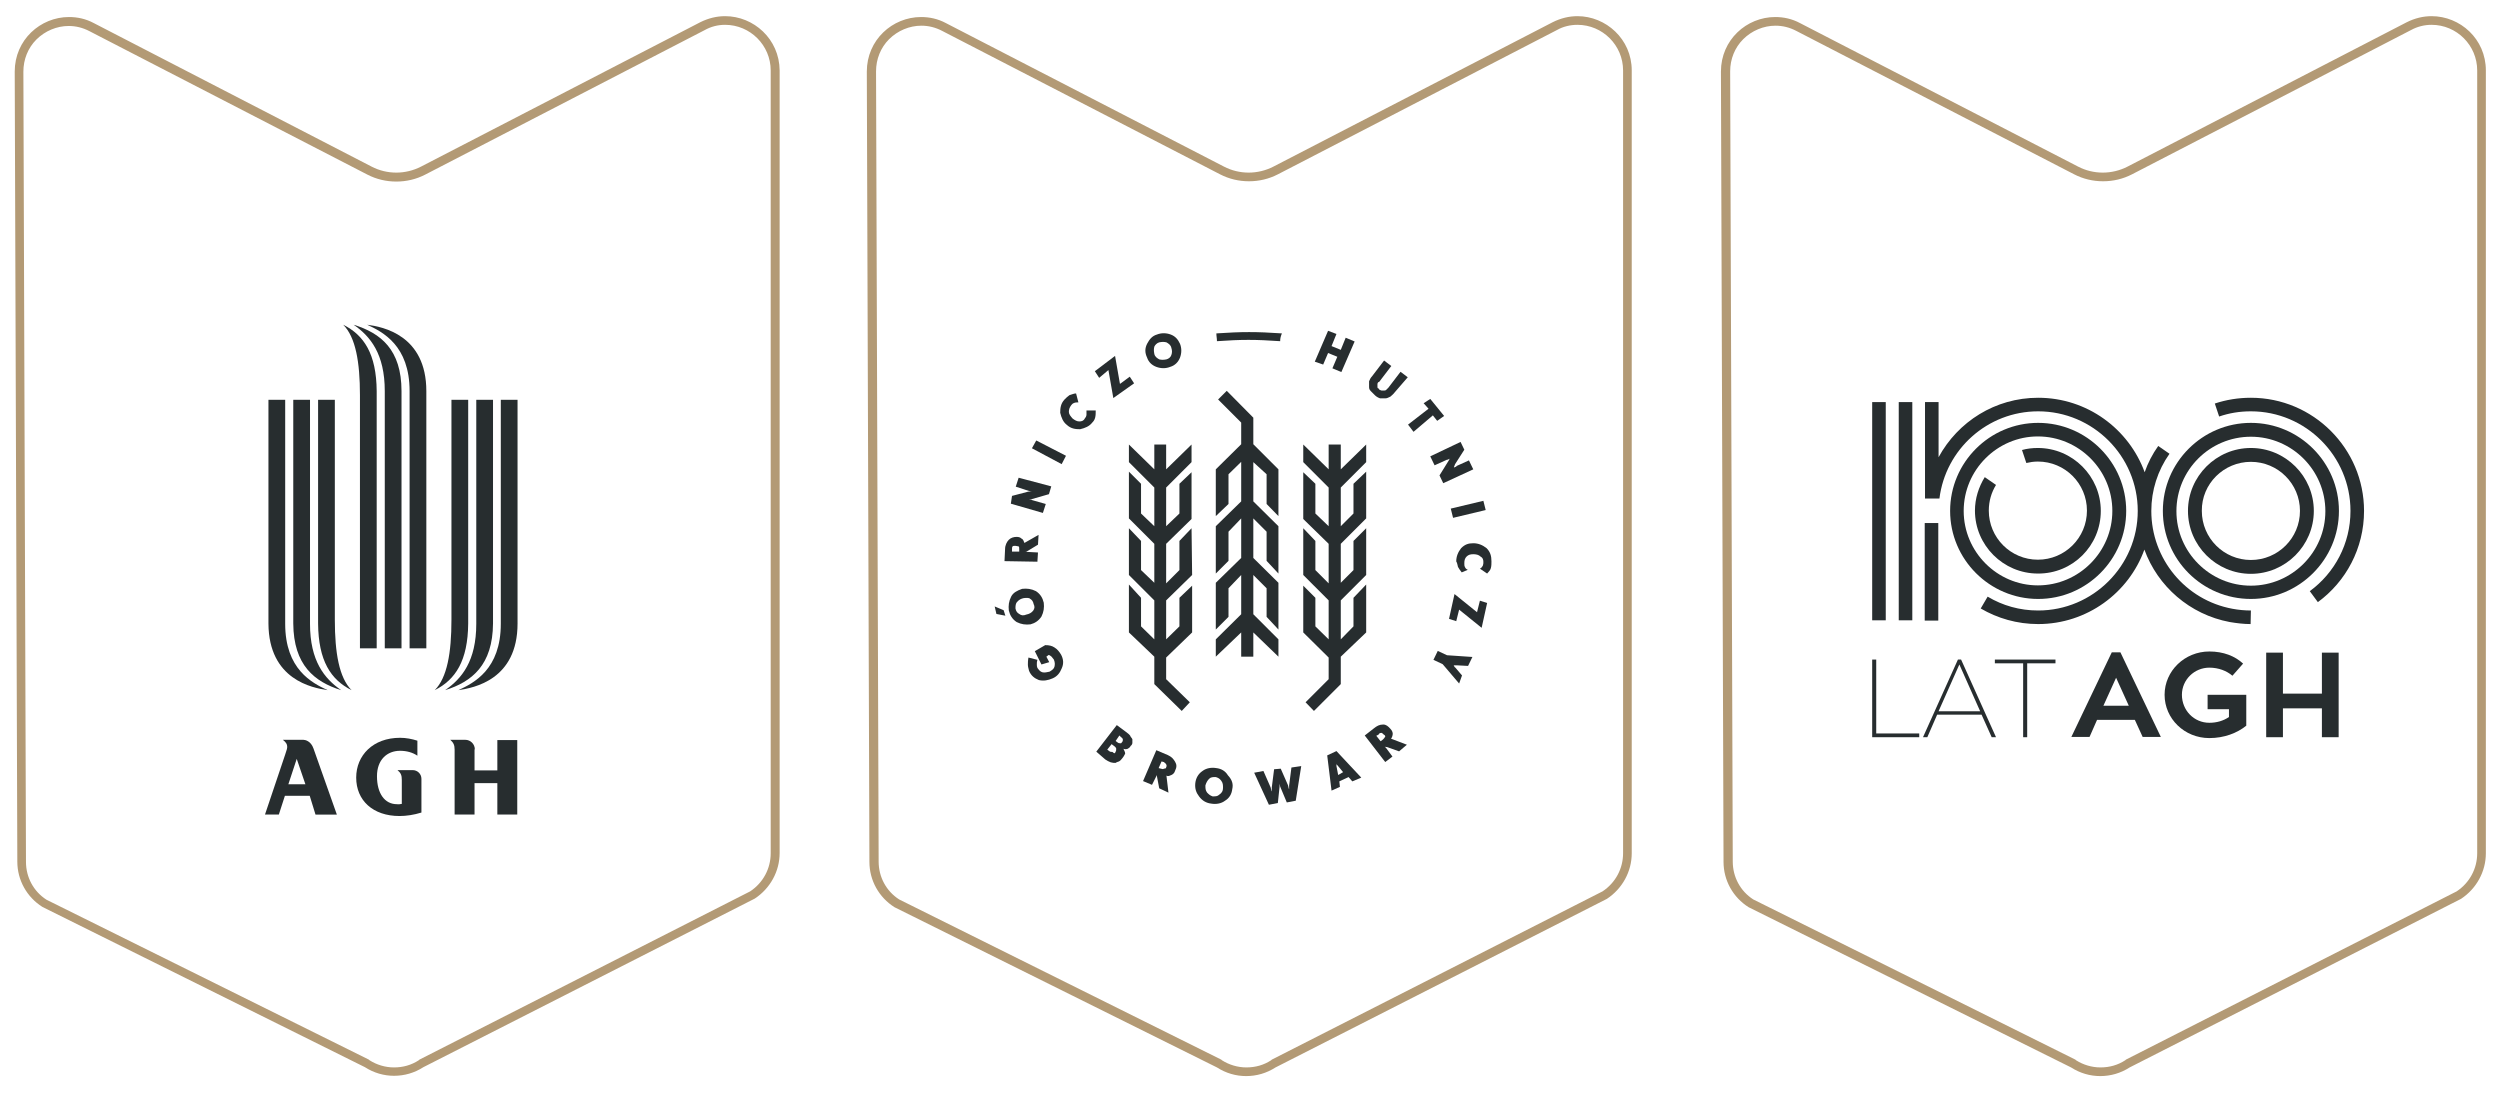 <?xml version="1.0" encoding="utf-8"?>
<!-- Generator: Adobe Illustrator 26.4.1, SVG Export Plug-In . SVG Version: 6.00 Build 0)  -->
<svg version="1.1" id="Warstwa_1" xmlns="http://www.w3.org/2000/svg" xmlns:xlink="http://www.w3.org/1999/xlink" x="0px" y="0px"
	 viewBox="0 0 866.1 378.7" style="enable-background:new 0 0 866.1 378.7;" xml:space="preserve">
<style type="text/css">
	.st0{fill:#272D2F;}
	.st1{fill:#B39A75;}
</style>
<g>
	<path class="st0" d="M109.3,282.2h7.4c0,0-8.1-22.9-8.1-22.9c-0.9-2.6-2.9-3-3.5-3h-7.1c1.1,0.9,1.5,1.5,1.5,2.4
		c0,0.5-0.1,1-0.7,2.7l-7,20.8h4.8l2.1-6.5h8.6L109.3,282.2z M105.8,271.7h-5.9l2.9-8.8L105.8,271.7z"/>
	<path class="st0" d="M139.2,278.5v-8.3c0-1.6-0.3-2.4-1.5-3.4l5.3,0c1.6,0,3,1.3,3,3v11.7c-2.6,0.8-5.2,1.2-7.6,1.2
		c-9.2,0-15-5.4-15-13.3c0-7.7,5.8-13.8,15.2-13.8c2.1,0,4.1,0.4,6,1v5.2c-1.6-1.1-3.7-1.7-6-1.7c-4.5,0-8,3.1-8,8.8
		c0,6,2.7,9.7,6.9,9.7C138.1,278.7,138.6,278.6,139.2,278.5"/>
	<path class="st0" d="M164.5,259.6c0-1.8-1.5-3.3-3.3-3.3h-5.2c1.1,1,1.5,1.8,1.5,3.4v22.5h6.9v-10.9h7.9v10.9h6.9v-25.8h-6.9v10.5
		h-7.9V259.6z"/>
	<path class="st0" d="M154.2,239.1c5.8-4,10.8-10.1,10.8-23v-77.6h5.8V216C170.7,230.4,163.5,236.2,154.2,239.1"/>
	<path class="st0" d="M158.8,239.1c5.4-2.5,14.7-7.2,14.7-23v-77.6h5.8V216C179.3,235.5,164.2,238.3,158.8,239.1"/>
	<path class="st0" d="M150.6,239.1c4.3-4.3,5.8-12.9,5.8-24.4v-76.2h5.8V216C162.1,228.9,157.8,235.5,150.6,239.1"/>
	<path class="st0" d="M122.5,112.5c5.8,4,10.8,10.1,10.8,23v89.1h5.8v-89.1C139.1,121.1,131.9,115.4,122.5,112.5"/>
	<path class="st0" d="M127.2,112.5c5.4,2.5,14.7,7.2,14.7,23v89.1h5.8v-89.1C147.7,116.1,132.6,113.2,127.2,112.5"/>
	<path class="st0" d="M118.9,112.5c4.3,4.3,5.8,12.9,5.8,24.4v87.7l5.8,0v-89.1C130.4,122.6,126.1,116.1,118.9,112.5"/>
	<path class="st0" d="M118.2,239.1c-5.8-4-10.8-10.1-10.8-23v-77.6h-5.8V216C101.7,230.4,108.9,236.2,118.2,239.1"/>
	<path class="st0" d="M113.5,239.1c-5.4-2.5-14.7-7.2-14.7-23v-77.6h-5.8V216C93.1,235.5,108.2,238.3,113.5,239.1"/>
	<path class="st0" d="M121.8,239.1c-4.3-4.3-5.8-12.9-5.8-24.4v-76.2h-5.8V216C110.3,228.9,114.6,235.5,121.8,239.1"/>
</g>
<g>
	<polygon class="st0" points="664.9,254.1 664.9,255.4 648.6,255.4 648.6,228.5 650,228.5 650,254.1 	"/>
	<path class="st0" d="M686.5,247.6h-15.4l-3.4,7.8h-1.5l12.1-26.9h1.1l12.1,26.9h-1.5L686.5,247.6z M671.6,246.4H686l-7.2-16.2
		L671.6,246.4z"/>
	<polygon class="st0" points="712.1,229.8 702.3,229.8 702.3,255.4 700.9,255.4 700.9,229.8 691.1,229.8 691.1,228.5 712.1,228.5 	
		"/>
	<path class="st0" d="M739.6,249.4h-13.1l-2.6,5.9h-6.3l14-29.3h3l14,29.3h-6.3L739.6,249.4z M728.7,244.5h8.8l-4.4-9.7L728.7,244.5
		z"/>
	<g>
		<path class="st0" d="M778.2,240.7v10.7c-3.2,2.6-7.7,4.3-12.8,4.3c-8.6,0-15.5-6.7-15.5-15c0-8.3,7-15,15.5-15
			c4.9,0,8.9,1.6,11.7,4.2l-3.7,4.2c-2-1.7-4.8-2.8-8-2.8c-5.2,0-9.5,4.2-9.5,9.4c0,5.4,4.2,9.7,9.5,9.7c2.6,0,4.9-0.7,6.8-2v-2.7
			h-7.4v-5H778.2z"/>
		<polygon class="st0" points="810.2,226.1 810.2,255.4 804.4,255.4 804.4,245.4 790.9,245.4 790.9,255.4 785.1,255.4 785.1,226.1 
			790.9,226.1 790.9,240.3 804.4,240.3 804.4,226.1 		"/>
		<rect x="666.8" y="181.2" class="st0" width="4.7" height="33.8"/>
		<rect x="648.6" y="139.3" class="st0" width="4.7" height="75.6"/>
		<rect x="657.8" y="139.3" class="st0" width="4.7" height="75.6"/>
		<path class="st0" d="M779.8,137.8c-4.4,0-8.6,0.7-12.5,2l1.5,4.5c3.5-1.2,7.1-1.8,11-1.8c19,0,34.5,15.5,34.5,34.5
			c0,11.4-5.5,21.5-14.1,27.8l2.8,3.8c9.7-7.1,16-18.6,16-31.6C819,155.4,801.4,137.8,779.8,137.8"/>
		<path class="st0" d="M779.8,207.5c16.8,0,30.5-13.7,30.5-30.5c0-16.8-13.7-30.5-30.5-30.5c-16.8,0-30.5,13.7-30.5,30.5
			C749.3,193.8,762.9,207.5,779.8,207.5 M779.8,151.3c14.2,0,25.8,11.6,25.8,25.8c0,14.2-11.6,25.8-25.8,25.8
			c-14.2,0-25.8-11.6-25.8-25.8C754,162.8,765.6,151.3,779.8,151.3"/>
		<path class="st0" d="M779.8,198.8c12,0,21.8-9.8,21.8-21.8c0-12-9.8-21.8-21.8-21.8c-12,0-21.8,9.8-21.8,21.8
			C758,189,767.8,198.8,779.8,198.8 M779.8,160c9.4,0,17,7.6,17,17c0,9.4-7.6,17-17,17c-9.4,0-17-7.6-17-17
			C762.7,167.6,770.4,160,779.8,160"/>
		<path class="st0" d="M779.8,211.5c-2.1,0-4.3-0.2-6.4-0.6c-16.3-3-28.1-17.3-28.1-33.9v0v0c0-7.1,2.2-14,6.3-19.8l-3.9-2.7
			c-2,2.8-3.6,5.9-4.7,9.1c-5.5-15-19.9-25.8-36.9-25.8c-14.9,0-27.8,8.3-34.5,20.6v-19.1h-4.7v33.4h0.2h4.5h0.3
			c2.1-17,16.6-30.2,34.2-30.2c19,0,34.5,15.5,34.5,34.5v0v0c0,19-15.5,34.5-34.5,34.5c-6.4,0-12.3-1.7-17.5-4.8l-2.4,4.1
			c5.8,3.4,12.6,5.4,19.9,5.4c16.9,0,31.4-10.8,36.8-25.8c4.6,12.7,15.7,22.5,29.6,25.1c2.4,0.4,4.8,0.7,7.2,0.7h0L779.8,211.5
			C779.8,211.5,779.8,211.5,779.8,211.5"/>
		<path class="st0" d="M736.6,177c0-16.8-13.7-30.5-30.5-30.5c-16.8,0-30.5,13.7-30.5,30.5c0,16.8,13.7,30.5,30.5,30.5
			C722.9,207.5,736.6,193.8,736.6,177 M680.3,177c0-14.2,11.6-25.8,25.7-25.8c14.2,0,25.8,11.6,25.8,25.8
			c0,14.2-11.6,25.8-25.8,25.8C691.9,202.8,680.3,191.2,680.3,177"/>
		<path class="st0" d="M727.8,177c0-12-9.8-21.8-21.8-21.8c-1.9,0-3.7,0.2-5.5,0.7l1.5,4.5c1.3-0.3,2.6-0.5,4-0.5
			c9.4,0,17,7.6,17,17c0,9.4-7.6,17-17,17c-9.4,0-17-7.6-17-17c0-3.3,0.9-6.3,2.5-8.9l-3.9-2.7c-2.1,3.4-3.4,7.4-3.4,11.6
			c0,12,9.8,21.8,21.8,21.8C718.1,198.8,727.8,189,727.8,177"/>
	</g>
</g>
<g>
	<g>
		<g>
			<g>
				<g>
					<g>
						<polygon class="st0" points="408.6,167.6 408.6,177.9 404,182.3 404,168.9 412.8,160.1 412.8,154 404,162.6 404,154 
							399.9,154 399.9,162.6 391.1,154 391.1,160.1 399.9,168.9 399.9,182.3 395.3,177.9 395.3,167.6 391.1,163.4 391.1,179.6 
							399.9,188.4 399.9,201.9 395.3,197.5 395.3,187.4 391.1,183 391.1,199.2 399.9,208 399.9,221.5 395.3,217 395.3,207.1 
							391.1,202.5 391.1,219.1 399.9,227.5 399.9,237 409.4,246.3 412.2,243.3 404,235.3 404,227.8 413,219.1 413,202.9 
							408.6,207.1 408.6,217 404,221.5 404,208 413,199.2 412.8,183 408.6,187.4 408.6,197.5 404,202.1 404,188.4 412.8,179.8 
							412.8,163.6 						"/>
					</g>
					<g>
						<polygon class="st0" points="455.7,167.6 455.7,177.9 460.3,182.3 460.3,168.9 451.5,160.1 451.5,154 460.3,162.6 460.3,154 
							464.5,154 464.5,162.6 473.3,154 473.3,160.1 464.5,168.9 464.5,182.3 468.9,177.9 468.9,167.6 473.3,163.4 473.3,179.6 
							464.5,188.4 464.5,201.9 468.9,197.5 468.9,187.4 473.3,183 473.3,199.2 464.5,208 464.5,221.5 468.9,217 468.9,207.1 
							473.3,202.5 473.3,219.1 464.5,227.5 464.5,237 455.2,246.3 452.3,243.3 460.3,235.3 460.3,227.8 451.5,219.1 451.5,202.9 
							455.7,207.1 455.7,217 460.3,221.5 460.3,208 451.5,199.2 451.5,183 455.7,187.4 455.7,197.5 460.3,202.1 460.3,188.4 
							451.5,179.8 451.5,163.6 						"/>
					</g>
					<g>
						<polygon class="st0" points="425.6,213.7 425.6,203.8 430,199.2 430,212.8 421.2,221.5 421.2,227.5 430,219.1 430,227.5 
							434.2,227.5 434.2,219.1 442.9,227.5 442.9,221.5 434.2,212.8 434.2,199.2 438.8,203.8 438.8,213.7 442.9,218.1 442.9,201.9 
							434.2,193.3 434.2,179.6 438.8,184.2 438.8,194.3 442.9,198.7 442.9,182.3 434.2,173.7 434.2,160.1 438.8,164.3 438.8,174.6 
							442.9,178.8 442.9,162.6 434.2,153.9 434.2,144.7 425,135.4 422,138.4 430,146.4 430,153.9 421.2,162.6 421.2,178.8 
							425.6,174.6 425.6,164.3 430,160 430,173.7 421.2,182.3 421.2,198.7 425.6,194.3 425.6,184.2 430,179.6 430,193.3 
							421.2,201.9 421.2,218.1 						"/>
					</g>
				</g>
				<g>
					<g>
						<path class="st0" d="M388.8,262.7c-0.2,0.2-0.6,0.8-1,1c-0.2,0.2-0.8,0.2-1.3,0.6c-0.6,0-1,0-1.7-0.2c-0.6-0.2-1.3-0.6-1.9-1
							l-3.1-2.7l7.1-9.2l3.1,2.3c0.8,0.6,1.3,1,1.5,1.3c0.2,0.6,0.6,0.8,0.8,1.3c0,0.2,0,0.8,0,1.3c0,0.2-0.2,0.8-0.6,1
							c-0.2,0.6-0.8,0.8-1,1c-0.6,0.2-1,0.2-1.5,0c0.2,0.6,0.6,1,0.6,1.7C389.6,261.4,389.4,262,388.8,262.7z M386.5,260.4
							c0.2-0.2,0.2-0.8,0.2-1c0-0.2-0.2-0.6-0.8-1l-0.8-0.6l-1.5,1.9l0.8,0.6c0.2,0.2,0.8,0.2,1,0.2
							C386.1,261.2,386.3,261,386.5,260.4z M388.8,257c0.2-0.2,0.2-0.6,0.2-0.8c0-0.2-0.2-0.6-0.6-0.8l-0.6-0.6l-1.3,1.9l0.8,0.6
							c0.2,0.2,0.8,0.2,1,0.2C388.4,257.6,388.6,257.2,388.8,257z"/>
						<path class="st0" d="M404.8,274.6l-3.2-1.5l-0.8-4.2c0-0.2,0-0.6,0-0.8l0,0v0.2v0.2l-1.7,3.4l-3.1-1.3l4.6-10.7l4,1.7
							c1.3,0.6,1.9,1.3,2.5,2.3c0.6,1,0.6,1.9,0,3.1c-0.2,0.8-0.8,1.3-1.3,1.5c-0.6,0.2-1,0.6-1.7,0.2L404.8,274.6z M404,265.8
							c0.2-0.2,0.2-0.8,0-1c0-0.2-0.6-0.6-0.8-0.8l-0.8-0.2l-1,2.3l0.8,0.2c0.6,0.2,0.8,0.2,1,0C403.9,266.2,404,266.2,404,265.8z"
							/>
						<path class="st0" d="M426.9,273.4c-0.2,1.7-1,3.1-2.5,4c-1.3,1-3.1,1.3-4.8,1c-1.7-0.2-3.1-1-4.2-2.5c-1-1.3-1.5-2.7-1.3-4.6
							c0.2-1.7,1-3.2,2.5-4.2c1.3-1,3.1-1.3,4.8-1c1.7,0.2,3.1,1,4,2.5C426.9,270.2,427.3,271.7,426.9,273.4z M423.7,273
							c0-1,0-1.7-0.6-2.5c-0.6-0.8-1-1-1.9-1.3c-1,0-1.7,0-2.3,0.6c-0.6,0.6-1,1.3-1.3,2.3c0,1,0,1.7,0.6,2.5c0.6,0.6,1,1,1.9,1.3
							c1,0,1.7,0,2.3-0.6C423.3,274.7,423.7,274,423.7,273z"/>
						<path class="st0" d="M450.8,265.4l-1.9,12l-3.1,0.6l-2.3-5.5l0,0c0-0.2-0.2-0.8-0.2-1c0,0.2,0,0.6,0,1l0,0l-0.6,5.7l-3.1,0.6
							l-5.1-11.1l3.2-0.6l2.5,5.7c0,0.2,0.2,0.6,0.2,0.8c0,0.2,0,0.2,0.2,0.6c0-0.2,0-0.8,0-0.8s0-0.2,0-0.6l0.8-6.3l2.3-0.2
							l2.5,5.7c0,0.2,0.2,0.6,0.2,0.8c0,0.2,0,0.2,0.2,0.6v-0.2c0-0.6,0-0.8,0-1l0.8-6.3L450.8,265.4z"/>
						<path class="st0" d="M471.6,269.4l-3.1,1.3l-1.3-1.5l-3.2,1.5l0.2,1.9l-2.9,1.3l-1.5-12.2l3.2-1.5L471.6,269.4z M465.3,267.5
							l-1.9-2.3c0,0,0,0-0.2-0.2c-0.2-0.2-0.2-0.2-0.2-0.6c0,0.2,0,0.6,0,0.8c0,0,0,0,0,0.2l0.6,3.1L465.3,267.5z"/>
						<path class="st0" d="M487.4,258l-2.7,2.3l-4.2-1.5c-0.2,0-0.6,0-0.8-0.2l0,0c0,0,0,0,0.2,0.2c0,0,0,0.2,0.2,0.2l2.3,3.1
							l-2.5,1.9l-7.1-9.2l3.2-2.5c1-0.8,1.9-1.3,3.2-1.3c1,0,1.7,0.6,2.5,1.5c0.6,0.6,0.8,1.3,0.8,1.7c0,0.4-0.2,1.3-0.6,1.7
							L487.4,258z M479.4,254.5c-0.2-0.2-0.6-0.6-0.8-0.6c-0.2,0-0.8,0-1,0.6l-0.8,0.4l1.5,1.9l0.8-0.6c0.2-0.2,0.6-0.6,0.8-1
							C479.9,254.9,479.8,254.7,479.4,254.5z"/>
					</g>
				</g>
				<g>
					<path class="st0" d="M362.1,223.5c1.3,0,2.3,0.2,3.2,0.8c1,0.6,1.7,1.5,2.3,2.5c0.8,1.5,1,3.1,0.2,4.8
						c-0.6,1.5-1.5,2.7-3.1,3.4s-3.2,1-4.8,0.6c-1.5-0.6-2.7-1.5-3.4-3.2c-0.2-0.8-0.4-1.5-0.4-2.1c0-0.6,0-1.5,0.2-2.5l3.1,0.8
						c-0.2,0.6-0.2,1-0.2,1.5c0,0.6,0,0.8,0.2,1.3c0.6,0.8,1,1.3,1.7,1.5c0.8,0.2,1.5,0,2.5-0.2c1-0.6,1.5-1,1.7-1.7
						c0.2-0.8,0.2-1.5-0.2-2.5c-0.2-0.2-0.6-0.8-0.8-1c-0.2-0.2-0.8-0.6-1-0.6l-0.8,0.6l1,1.9l-2.7,0.8l-2.3-4.6L362.1,223.5z"/>
					<path class="st0" d="M344.6,210.1l3.1,1.3l0.6,1.9l-3.1-0.6L344.6,210.1z M354.1,204c1.7-0.2,3.2,0,4.8,0.8
						c1.5,1,2.3,2.3,2.7,4c0.2,1.7,0,3.2-0.8,4.8c-1,1.5-2.3,2.3-3.8,2.7c-1.7,0.2-3.2,0-4.8-0.8c-1.5-1-2.3-2.3-2.7-4
						c-0.2-1.7,0-3.2,0.8-4.8C351,205.3,352.4,204.6,354.1,204z M354.7,207.2c-1,0.2-1.7,0.6-2.3,1.3c-0.6,0.6-0.6,1.5-0.6,2.3
						c0.2,1,0.6,1.5,1.3,1.9c0.8,0.6,1.5,0.6,2.5,0.2c1-0.2,1.7-0.6,2.3-1.3c0.6-0.8,0.6-1.5,0.2-2.3c-0.2-1-0.6-1.5-1.3-1.9
						C356.6,207.1,355.6,207.1,354.7,207.2z"/>
					<path class="st0" d="M359.8,185.3l-0.2,3.4l-3.8,2.3c0,0-0.2,0.2-0.8,0.2l0,0h0.2c0,0,0.2,0,0.6,0l3.8,0.2l-0.2,3.2l-11.4-0.2
						l0.2-4.2c0-1.3,0.6-2.5,1.3-3.2s1.7-1,2.7-1c0.8,0,1.3,0.2,1.7,0.6c0.6,0.2,0.8,1,1,1.5L359.8,185.3z M351.8,189.1
						c-0.6,0-0.8,0-1,0.2c-0.2,0.2-0.2,0.6-0.2,1v0.8h2.5v-0.8c0-0.6,0-0.8-0.2-1C352.6,189.3,352.2,189.1,351.8,189.1z"/>
					<path class="st0" d="M364.2,168.5l-0.8,2.7l-5.9,1.7l0,0c-0.2,0-0.8,0.2-1,0.2c0.2,0,0.2,0,0.6,0c0.2,0,0.2,0,0.6,0.2l4.6,1.3
						l-1,3.1l-11.1-3.2l0.4-2.7l5.7-1.5c0.2,0,0.6,0,0.6,0s0.2,0,0.6,0l0,0c-0.6,0-0.8-0.2-1-0.2l-4.6-1.5l1-3.1L364.2,168.5z"/>
					<path class="st0" d="M369.3,157.9l-1.5,2.9l-10.3-5.5l1.5-2.7L369.3,157.9z"/>
					<path class="st0" d="M379.6,142.2c0,1,0,1.7-0.2,2.5c-0.2,0.8-0.6,1.3-1,1.7c-1,1.3-2.5,1.9-4.2,2.3c-1.7,0-3.2-0.2-4.6-1.5
						c-1.3-1-1.9-2.5-2.3-4.2c0-1.7,0.2-3.2,1.5-4.6c0.6-0.6,1-1,1.7-1.5c0.8-0.2,1.5-0.6,2.3-0.6l0.8,3.1c-0.6,0-1,0-1.5,0.2
						c-0.6,0.2-0.8,0.6-1,0.8c-0.6,0.8-0.8,1.5-0.8,2.3s0.6,1.5,1.3,2.3c0.8,0.6,1.5,1,2.3,1s1.5-0.2,1.9-1c0.2-0.2,0.6-0.8,0.6-1.3
						s0-1,0-1.5L379.6,142.2z"/>
					<path class="st0" d="M386.3,123.3l1.7,9.7l3.4-2.5l1.5,2.3l-7.2,5.1l-1.7-9.7l-3.2,2.7l-1.5-2.3L386.3,123.3z"/>
					<path class="st0" d="M408.8,119.1c0.6,1.5,0.6,3.2,0,4.8c-0.6,1.5-1.7,2.7-3.4,3.2c-1.5,0.6-3.2,0.6-4.8,0s-2.7-1.7-3.2-3.2
						c-0.8-1.7-0.8-3.2,0-4.8c0.8-1.5,1.7-2.7,3.4-3.2c1.5-0.6,3.2-0.6,4.8,0S408.1,117.6,408.8,119.1z M405.8,120.5
						c-0.2-1-1-1.5-1.7-1.9c-0.8-0.2-1.5-0.2-2.5,0c-0.8,0.2-1.5,1-1.7,1.5c-0.2,0.8-0.2,1.5,0,2.5s1,1.5,1.7,1.9
						c0.8,0.2,1.5,0.2,2.5,0c0.8-0.2,1.5-0.8,1.7-1.5C406.1,122.2,406.1,121.4,405.8,120.5z"/>
					<path class="st0" d="M464.7,128.9l-3.1-1.3l1.7-4l-3.2-1.3l-1.7,4l-2.9-1l4.6-10.7l2.9,1.1l-1.7,4.2l3.2,1.3l1.7-4.2l3.1,1.3
						L464.7,128.9z"/>
					<path class="st0" d="M483.2,135.9c-0.6,0.8-1,1-1.5,1.5c-0.6,0.2-1,0.6-1.7,0.6s-1.3,0-1.9,0c-0.6-0.2-1.3-0.6-1.7-1
						c-0.6-0.6-1-1-1.5-1.5c-0.6-0.6-0.6-1-0.6-1.7c0-0.6,0-1.3,0-1.7c0.2-0.6,0.6-1.3,1-1.7l4.2-5.5l2.5,1.9l-4.2,5.5
						c-0.2,0-0.6,0.2-0.6,0.8c0,0.2,0,0.6,0,0.8s0,0.6,0.2,0.6c0.2,0,0.2,0.2,0.6,0.6c0.2,0,0.6,0.2,0.6,0.2c0.2,0,0.6,0,0.8,0
						c0.2,0,0.6,0,0.8-0.2c0.2-0.2,0.6-0.6,0.8-0.8l4.2-5.5l2.5,1.9L483.2,135.9z"/>
					<path class="st0" d="M497.9,145.8l-1.5-1.9l-6.7,5.7l-1.9-2.5l7.1-5.5l-1.7-1.9l2.3-1.5l4.8,5.9L497.9,145.8z"/>
					<path class="st0" d="M500,167.4l-1.3-2.7l3.1-5l0,0c0.2-0.2,0.2-0.6,0.6-0.8c-0.2,0-0.2,0.2-0.6,0.2c0,0-0.2,0.2-0.6,0.2
						l-4.2,1.9l-1.5-3.1l10.5-5l1.3,2.7l-3.2,5c0,0.2-0.2,0.2-0.2,0.6c0,0-0.2,0.2-0.2,0.6l0,0c0.2-0.2,0.8-0.2,1-0.6l4.2-1.9
						l1.5,3.1L500,167.4z"/>
					<path class="st0" d="M503.4,179.4l-0.8-3.2l11.3-2.7l0.8,3.2L503.4,179.4z"/>
					<path class="st0" d="M506.4,198.3c-0.6-0.8-1-1.3-1.3-1.9c-0.2-0.6-0.2-1.3-0.6-1.9c0-1.7,0.6-3.2,1.7-4.6
						c1.3-1.3,2.5-1.7,4.2-1.7s3.2,0.6,4.6,1.7c1.3,1.3,1.7,2.7,1.7,4.6c0,0.8,0,1.5-0.2,2.3c-0.2,0.8-0.8,1.3-1.3,1.9l-2.5-1.7
						c0.6-0.2,0.8-0.8,1-1c0.2-0.6,0.2-0.8,0.2-1.3c0-0.8-0.2-1.5-1-1.9c-0.6-0.6-1.5-0.8-2.5-0.8c-1,0-1.7,0.2-2.3,0.8
						c-0.6,0.6-0.8,1.3-0.8,2.3c0,0.6,0,1,0.2,1.3c0.2,0.6,0.6,0.8,1,1L506.4,198.3z"/>
					<path class="st0" d="M513.3,217.5l-7.8-6.3l-1,4l-2.5-0.8l1.9-8.6l7.8,6.3l1-4l2.5,0.8L513.3,217.5z"/>
					<path class="st0" d="M505.5,236.8l-5.7-6.7l-3.2-1.5l1.5-3.1l3.2,1.5l8.8,0.6l-1.5,3.1l-3.8-0.2c-0.2,0-0.2,0-0.6,0
						c0,0-0.2,0-0.6,0c0.2,0.2,0.2,0.6,0.6,0.8l0,0l2.3,2.7L505.5,236.8z"/>
				</g>
				<g>
					<g>
						<path class="st0" d="M443.5,118.2c-8.8-0.6-13.2-0.6-21.9,0c0-1-0.2-1.7-0.2-2.7c9-0.6,13.7-0.6,22.7,0
							C443.7,116.5,443.5,117.2,443.5,118.2z"/>
					</g>
				</g>
			</g>
		</g>
	</g>
</g>
<g>
	<path class="st1" d="M251.2,8.6c8.7,0,15.8,7.1,15.8,15.8v271.2c0,5.3-2.6,10.2-7.1,13.2l-114.6,58.3l-0.1,0.1l-0.1,0.1
		c-2.6,1.7-5.5,2.5-8.6,2.5c-3,0-6-0.9-8.5-2.5l-0.1-0.1l-0.1-0.1L16.1,311.7c-4.5-2.9-7.1-7.8-7.1-13.1L8.1,24.8
		c0-4.2,1.6-8.2,4.5-11.1c3-3,7.1-4.7,11.2-4.7c2.5,0,4.9,0.6,7.2,1.8l96.3,49.7c3.1,1.6,6.5,2.4,10,2.4c3.5,0,6.9-0.8,10-2.4
		l96.7-50C246.3,9.2,248.7,8.6,251.2,8.6 M251.2,5.6c-2.9,0-5.8,0.7-8.6,2.1l-96.7,50c-2.7,1.4-5.7,2.1-8.6,2.1
		c-3,0-5.9-0.7-8.6-2.1L32.5,8c-2.8-1.5-5.7-2.1-8.6-2.1C14,5.9,5.1,13.8,5.1,24.8L6,298.5c0,6.4,3.3,12.3,8.7,15.7l111.7,55.5
		c3.1,2,6.6,3,10.1,3c3.6,0,7.1-1,10.2-3l114.8-58.4c5.3-3.5,8.6-9.4,8.6-15.8V24.4C270,13.5,261.1,5.6,251.2,5.6L251.2,5.6z"/>
</g>
<g>
	<path class="st1" d="M546.5,8.6c8.7,0,15.8,7.1,15.8,15.8v271.2c0,5.3-2.6,10.2-7.1,13.2l-114.6,58.3l-0.1,0.1l-0.1,0.1
		c-2.6,1.7-5.5,2.5-8.6,2.5c-3,0-6-0.9-8.5-2.5l-0.1-0.1l-0.1-0.1l-111.6-55.5c-4.5-2.9-7.1-7.8-7.1-13.1l-0.9-273.8
		c0-4.2,1.6-8.2,4.5-11.1c3-3,7.1-4.7,11.2-4.7c2.5,0,4.9,0.6,7.2,1.8l96.3,49.7c3.1,1.6,6.5,2.4,10,2.4c3.5,0,6.9-0.8,10-2.4
		l96.7-50C541.5,9.2,544,8.6,546.5,8.6 M546.5,5.6c-2.9,0-5.8,0.7-8.6,2.1l-96.7,50c-2.7,1.4-5.7,2.1-8.6,2.1c-3,0-5.9-0.7-8.6-2.1
		L327.7,8c-2.8-1.5-5.7-2.1-8.6-2.1c-9.9,0-18.8,7.9-18.8,18.9l0.9,273.8c0,6.4,3.3,12.3,8.7,15.7l111.7,55.5c3.1,2,6.6,3,10.1,3
		c3.6,0,7.1-1,10.2-3l114.8-58.4c5.3-3.5,8.6-9.4,8.6-15.8V24.4C565.3,13.5,556.3,5.6,546.5,5.6L546.5,5.6z"/>
</g>
<g>
	<path class="st1" d="M842.4,8.6c8.7,0,15.8,7.1,15.8,15.8v271.2c0,5.3-2.6,10.2-7.1,13.2l-114.6,58.3l-0.1,0.1l-0.1,0.1
		c-2.6,1.7-5.5,2.5-8.6,2.5c-3,0-6-0.9-8.5-2.5l-0.1-0.1l-0.1-0.1l-111.6-55.5c-4.5-2.9-7.1-7.8-7.1-13.1l-0.9-273.8
		c0-4.2,1.6-8.2,4.5-11.1c3-3,7.1-4.7,11.2-4.7c2.5,0,4.9,0.6,7.2,1.8l96.3,49.7c3.1,1.6,6.5,2.4,10,2.4c3.5,0,6.9-0.8,10-2.4
		l96.7-50C837.5,9.2,839.9,8.6,842.4,8.6 M842.4,5.6c-2.9,0-5.8,0.7-8.6,2.1l-96.7,50c-2.7,1.4-5.7,2.1-8.6,2.1
		c-3,0-5.9-0.7-8.6-2.1L623.6,8c-2.8-1.5-5.7-2.1-8.6-2.1c-9.9,0-18.8,7.9-18.8,18.9l0.9,273.8c0,6.4,3.3,12.3,8.7,15.7l111.7,55.5
		c3.1,2,6.6,3,10.1,3c3.6,0,7.1-1,10.2-3l114.8-58.4c5.3-3.5,8.6-9.4,8.6-15.8V24.4C861.2,13.5,852.3,5.6,842.4,5.6L842.4,5.6z"/>
</g>
</svg>
